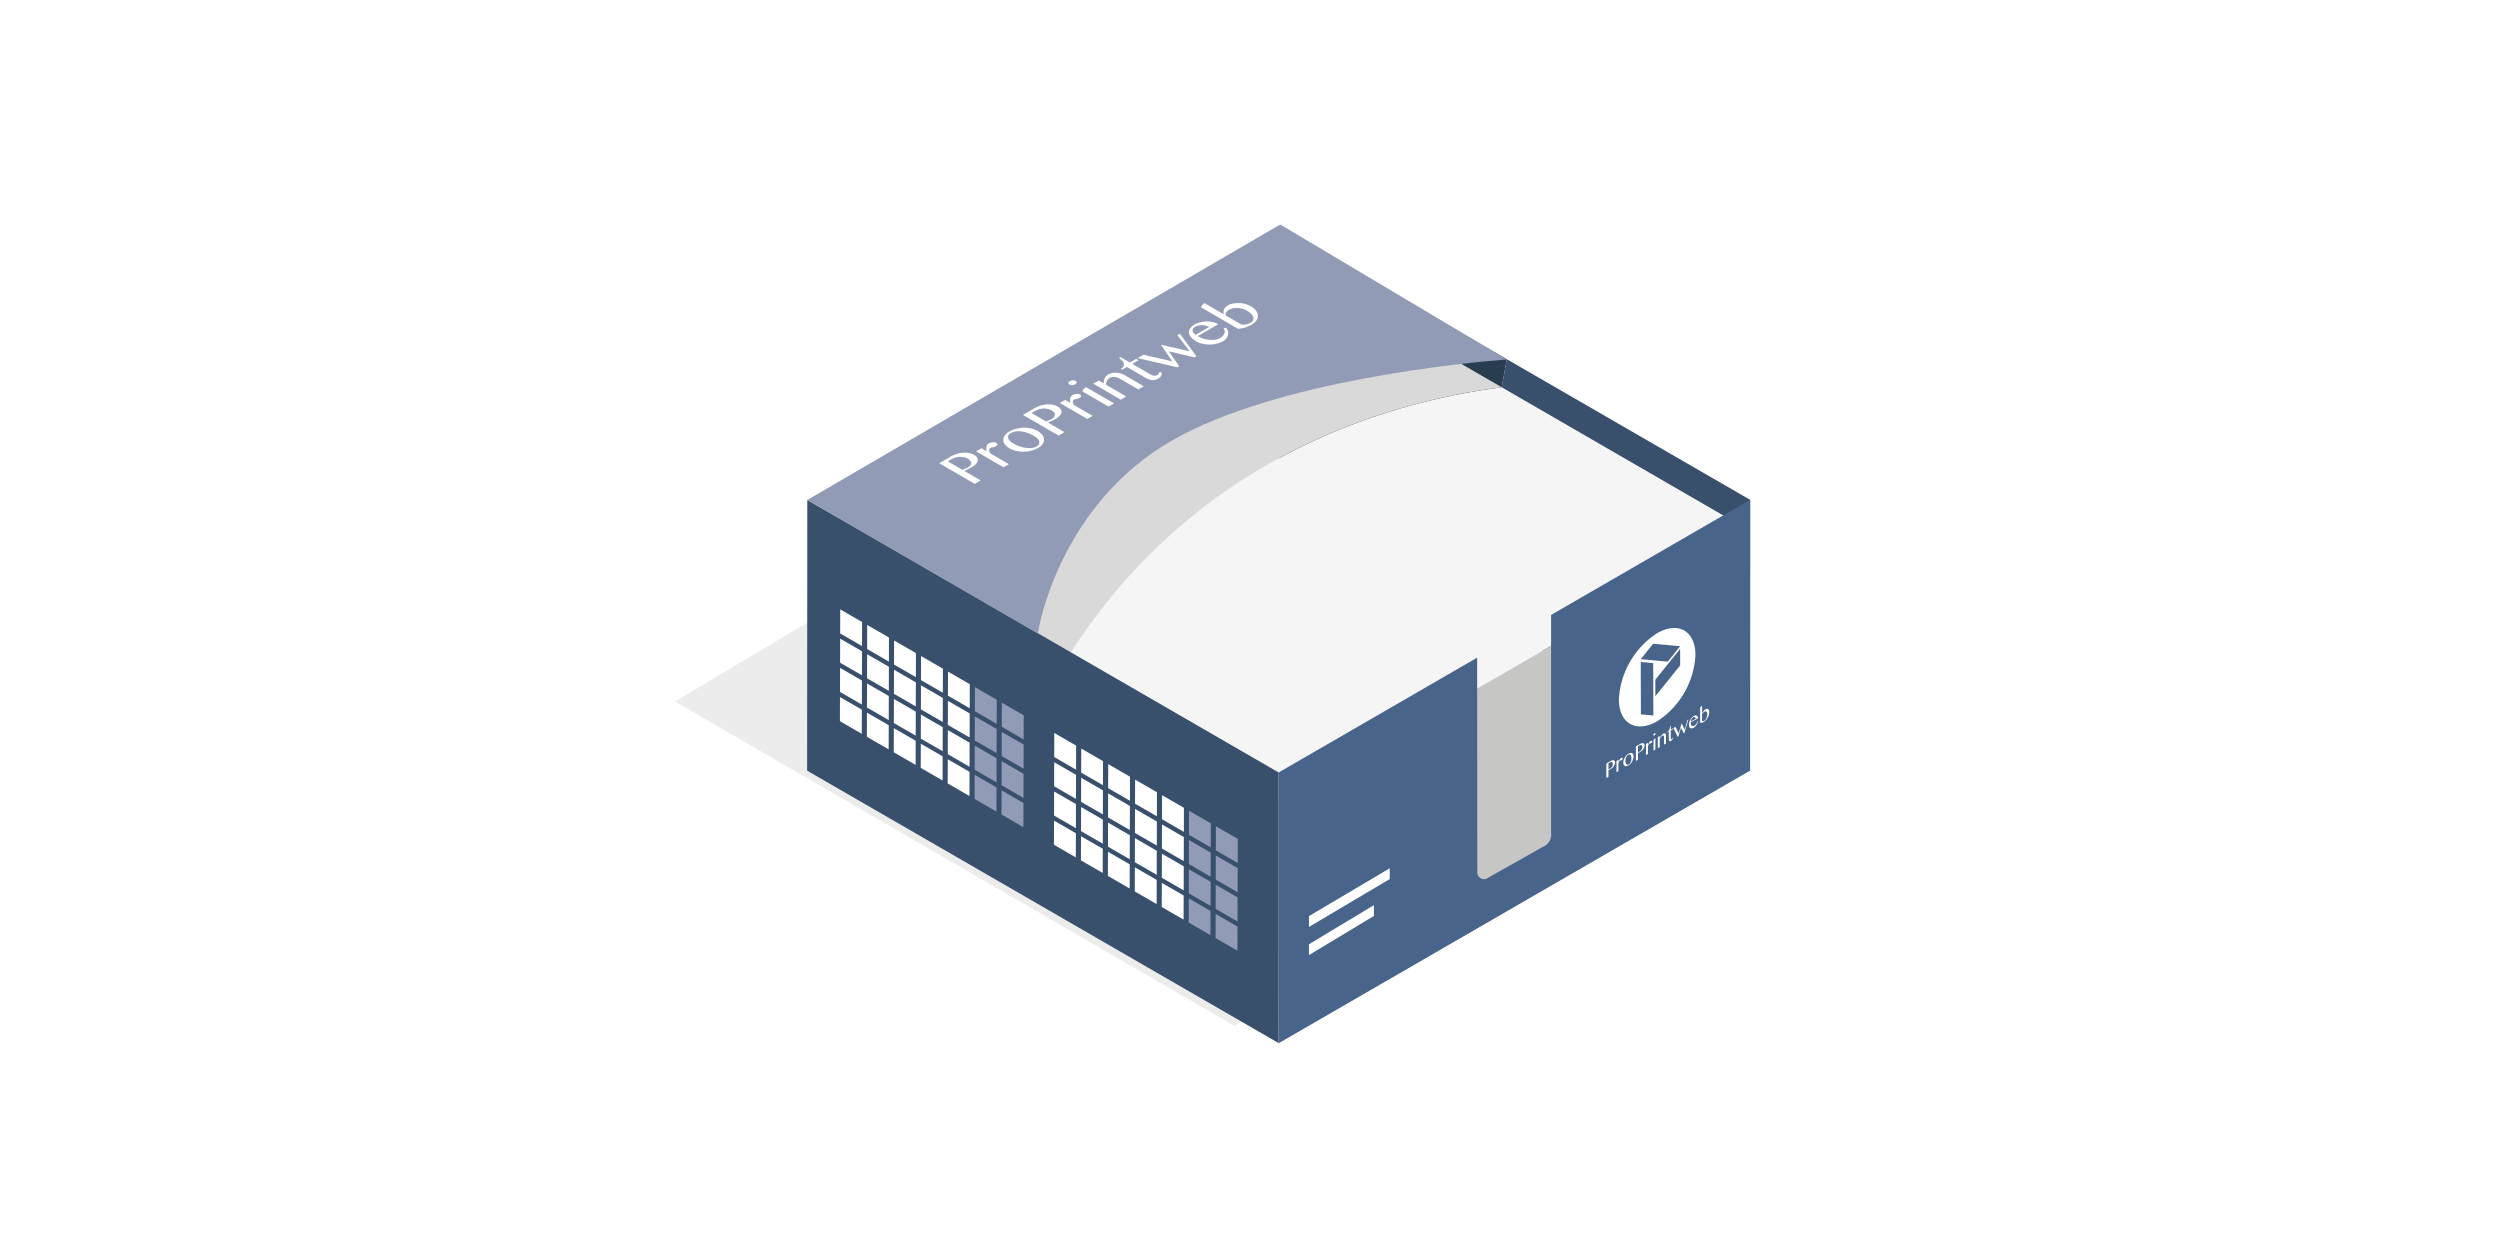 <svg id="off" xmlns="http://www.w3.org/2000/svg" xmlns:xlink="http://www.w3.org/1999/xlink" viewBox="0 0 283.465 141.732"><defs><style>.cls-1{fill:none;}.cls-2{opacity:0.5;filter:url(#AI_DesenfoqueGaussiano_4);}.cls-3{fill:#d9d9d9;}.cls-4{fill:#293d51;}.cls-5{fill:#39506d;}.cls-6{fill:#f5f5f5;}.cls-7{fill:#c6c6c5;}.cls-8{fill:#49648b;}.cls-9{fill:#929bb6;}.cls-10{fill:#fff;}.cls-11{isolation:isolate;}.cls-12{clip-path:url(#clip-path);}</style><filter id="AI_DesenfoqueGaussiano_4" name="AI_DesenfoqueGaussiano_4"><feGaussianBlur stdDeviation="4"/></filter><clipPath id="clip-path"><polygon class="cls-1" points="182.138 88.239 182.101 75.14 193.769 68.403 193.807 81.502 182.138 88.239"/></clipPath></defs><title>CALENDARIOS_OFF_</title><g class="cls-2"><polygon class="cls-3" points="139.961 116.311 188.109 88.796 124.015 51.222 76.538 79.542 139.961 116.311"/></g><polygon class="cls-4" points="169.336 48.962 170.859 40.735 144.978 25.782 144.978 56.47 198.422 87.368 198.435 68.651 169.336 48.962"/><polygon class="cls-5" points="198.436 68.65 198.444 56.675 170.859 40.735 169.336 48.962 198.436 68.65"/><path class="cls-6" d="M198.422,60.194,170.283,43.917c-13.17,1.681-36.139,8.213-50.469,32.634L144.98,91.1Z"/><path class="cls-3" d="M170.283,43.917,145,29.291,91.537,60.2l28.277,16.348c14.33-24.42,37.3-30.953,50.469-32.633"/><polygon class="cls-7" points="144.959 91.105 198.422 60.194 198.422 87.368 144.981 118.274 144.959 91.105"/><polygon class="cls-5" points="144.981 87.587 144.981 118.274 91.515 87.381 91.537 56.687 144.981 87.587"/><path class="cls-8" d="M175.871,69.726v24.66a1.524,1.524,0,0,1-.981,1.662c-1.572.891-6.264,3.54-6.329,3.567a.749.749,0,0,1-1.053-.7l-.02-24.346L144.98,87.587,145,118.269l53.442-30.9V56.675Z"/><path class="cls-9" d="M117.672,71.827c.527-3.236,3.745-15.258,15.13-21.833,12-6.933,33.9-8.917,38.063-9.239l-25.707-15.3L91.537,56.688Z"/><polygon class="cls-10" points="148.417 103.872 148.417 105.101 157.576 99.672 157.576 98.45 148.417 103.872"/><polygon class="cls-10" points="148.417 107.065 148.417 108.295 155.783 103.854 155.783 102.631 148.417 107.065"/><g class="cls-11"><g class="cls-12"><path class="cls-10" d="M187.695,78.941l-.005-1.872,2.813-3.494.005,1.872-2.813,3.494m-.228,2.182L186.055,81l-.017-5.941,1.412.125.017,5.936m1.628-6.1-3.058-.28,1.407-1.752,3.058.285L189.1,75.023M187.886,71.8a9.535,9.535,0,0,0-4.326,7.492c.008,2.754,1.957,3.865,4.354,2.481a9.535,9.535,0,0,0,4.326-7.492c-.008-2.754-1.957-3.865-4.354-2.481"/><path class="cls-10" d="M182.557,87.15l-.094.044-.085.023,0-.67.171-.1.126-.047.1.015.072.077a.373.373,0,0,1,.023.137l-.018.144-.058.142-.094.127a.715.715,0,0,1-.139.106m.029-.843-.453.262,0,1.64.242-.14,0-.758.049-.018.072-.036.081-.036.076-.044a1.136,1.136,0,0,0,.17-.124.938.938,0,0,0,.152-.171.918.918,0,0,0,.107-.2.629.629,0,0,0,.04-.219.276.276,0,0,0-.045-.175.19.19,0,0,0-.113-.085.4.4,0,0,0-.171.011.873.873,0,0,0-.211.091"/><polyline class="cls-10" points="183.817 85.947 183.732 86.017 183.647 86.123 183.571 86.25 183.504 86.392 183.503 86.155 183.283 86.282 183.287 87.545 183.507 87.418 183.504 86.541 183.549 86.438 183.594 86.35 183.638 86.283 183.679 86.244 183.728 86.226 183.764 86.226 183.804 86.218 183.863 86.195 183.957 86.109 183.988 85.998 183.974 85.95 183.938 85.919 183.884 85.919 183.817 85.947"/><path class="cls-10" d="M184.687,86.67a.233.233,0,0,1-.162.042.214.214,0,0,1-.122-.069.532.532,0,0,1-.072-.17,1.028,1.028,0,0,1-.028-.247.967.967,0,0,1,.022-.193,1.308,1.308,0,0,1,.067-.188l.089-.15.108-.1a.287.287,0,0,1,.18-.052.17.17,0,0,1,.122.069.411.411,0,0,1,.068.173,1.354,1.354,0,0,1,.019.247.734.734,0,0,1-.022.193.813.813,0,0,1-.058.183l-.094.158-.117.1m-.048-1.2a1,1,0,0,0-.233.186,1.365,1.365,0,0,0-.184.251,1.569,1.569,0,0,0-.121.287,1.021,1.021,0,0,0-.04.286.56.56,0,0,0,.041.224.333.333,0,0,0,.122.136.353.353,0,0,0,.184.033.663.663,0,0,0,.234-.083,1,1,0,0,0,.233-.191,1.287,1.287,0,0,0,.184-.256,1.24,1.24,0,0,0,.121-.292,1.022,1.022,0,0,0,.044-.3.464.464,0,0,0-.046-.216.238.238,0,0,0-.122-.126.285.285,0,0,0-.184-.028.662.662,0,0,0-.234.088"/><path class="cls-10" d="M185.905,85.217l-.094.044-.085.023,0-.67.171-.1.126-.047.1.013.068.08a.373.373,0,0,1,.023.137l-.018.144-.058.142-.094.127a.715.715,0,0,1-.139.106m.029-.843-.449.259,0,1.64.238-.137,0-.758.054-.021.067-.034.081-.036.076-.044a1.241,1.241,0,0,0,.175-.127.986.986,0,0,0,.148-.168.918.918,0,0,0,.107-.2.629.629,0,0,0,.04-.219.325.325,0,0,0-.041-.178.223.223,0,0,0-.117-.082.4.4,0,0,0-.171.011.846.846,0,0,0-.211.091"/><polyline class="cls-10" points="187.165 84.014 187.08 84.084 186.995 84.19 186.919 84.317 186.852 84.459 186.851 84.222 186.631 84.349 186.635 85.612 186.855 85.485 186.852 84.608 186.897 84.505 186.942 84.417 186.986 84.35 187.027 84.311 187.076 84.293 187.112 84.293 187.152 84.285 187.211 84.262 187.305 84.176 187.336 84.065 187.322 84.017 187.286 83.986 187.233 83.986 187.165 84.014"/><path class="cls-10" d="M187.7,83.7l-.063.036-.152.155,0,1.222.215-.124,0-1.289m-.109-.562-.049.039-.04.049-.027.057-.009.052.009.046.027.026.04,0,.049-.018.045-.036.04-.049.027-.057.013-.059-.014-.039-.027-.026-.04,0-.045.016"/><path class="cls-10" d="M188.619,83.175a.869.869,0,0,0-.22.189,1.861,1.861,0,0,0-.21.313v-.227l-.215.124,0,1.263.215-.124,0-.939.081-.119.076-.106.081-.083.072-.052a.123.123,0,0,1,.13-.013.211.211,0,0,1,.05.162l0,.866.22-.127,0-.908a.417.417,0,0,0-.023-.137l-.063-.087-.086-.033-.108.036"/><path class="cls-10" d="M189.439,82.293l-.063.036c-.009.067-.022.137-.035.2a1.084,1.084,0,0,1-.062.186l-.094.163a.557.557,0,0,1-.152.124v.062l.188-.109,0,.892.014.116.041.07.067.018.094-.029a.644.644,0,0,0,.179-.155.806.806,0,0,0,.116-.207l-.054-.01-.049.08-.067.059-.049.018-.036-.01-.027-.026-.009-.052,0-.892.247-.143v-.1l-.247.143v-.433"/><polyline class="cls-10" points="191.438 81.573 191.33 81.636 191.023 82.738 190.675 82.014 190.332 83.137 189.979 82.416 189.741 82.553 190.23 83.552 190.297 83.513 190.604 82.504 190.916 83.156 190.993 83.111 191.438 81.573"/><path class="cls-10" d="M192.26,81.507l-.548.311.027-.15.058-.137.081-.119.094-.08.112-.039.09.02.063.072.023.121m-.221-.306a.881.881,0,0,0-.22.179,1.141,1.141,0,0,0-.17.243,1.373,1.373,0,0,0-.112.292,1.387,1.387,0,0,0-.035.3.526.526,0,0,0,.041.214.289.289,0,0,0,.117.129.337.337,0,0,0,.171.03.528.528,0,0,0,.211-.07.811.811,0,0,0,.17-.14,1.291,1.291,0,0,0,.152-.186,1.629,1.629,0,0,0,.121-.22.954.954,0,0,0,.076-.23l-.063.005-.049.142-.094.158-.116.134a.6.6,0,0,1-.139.106.355.355,0,0,1-.157.049.193.193,0,0,1-.122-.054.327.327,0,0,1-.081-.144.793.793,0,0,1-.028-.222l.821-.474a.427.427,0,0,0-.036-.18.23.23,0,0,0-.1-.111.245.245,0,0,0-.153-.031.493.493,0,0,0-.2.075"/><path class="cls-10" d="M193.236,81.723l-.081.036-.067.008-.054-.01-.045-.02,0-.737.049-.085.067-.09.076-.075.076-.06.126-.036.1.041a.22.22,0,0,1,.072.1.566.566,0,0,1,.023.162,1.055,1.055,0,0,1-.022.24,1.08,1.08,0,0,1-.071.222l-.1.178a.476.476,0,0,1-.143.124m-.252-1.693-.063.036-.157.163,0,1.717a.307.307,0,0,0,.193,0,.8.8,0,0,0,.229-.091.853.853,0,0,0,.166-.127,1.043,1.043,0,0,0,.148-.163,1.221,1.221,0,0,0,.121-.183,1.367,1.367,0,0,0,.1-.212,1.2,1.2,0,0,0,.058-.214.867.867,0,0,0,.022-.214.524.524,0,0,0-.032-.2.305.305,0,0,0-.09-.129.235.235,0,0,0-.139-.043.377.377,0,0,0-.18.062l-.108.083-.1.116-.094.137-.072.145,0-.887"/></g></g><path class="cls-10" d="M109.724,53.015l-.305.132-.305.118-1.644-.955.484-.279.42-.169.47-.066.469.051a1.59,1.59,0,0,1,.456.176l.252.22.113.242-.09.272a1.228,1.228,0,0,1-.319.257m-1.947-1.234-1.285.742,4.033,2.344.674-.389-1.871-1.087.178-.073.216-.1.242-.125.229-.118a2.419,2.419,0,0,0,.433-.323.914.914,0,0,0,.218-.36.486.486,0,0,0-.036-.375.869.869,0,0,0-.366-.345,1.784,1.784,0,0,0-.6-.213,2.453,2.453,0,0,0-.7-.022,2.84,2.84,0,0,0-.711.147,3.467,3.467,0,0,0-.661.294"/><polyline class="cls-10" points="112.112 50.274 111.92 50.443 111.843 50.663 111.829 50.906 111.878 51.17 111.284 50.825 110.673 51.178 113.783 52.985 114.394 52.633 112.245 51.383 112.182 51.2 112.145 51.031 112.172 50.899 112.273 50.81 112.413 50.744 112.566 50.715 112.731 50.678 112.922 50.597 113.113 50.399 112.975 50.215 112.785 50.149 112.569 50.142 112.34 50.186 112.112 50.274"/><path class="cls-10" d="M117.577,50.6a1.541,1.541,0,0,1-.585.191,2.7,2.7,0,0,1-.685-.015,3.714,3.714,0,0,1-.735-.176,4.961,4.961,0,0,1-.7-.331,1.366,1.366,0,0,1-.379-.294.7.7,0,0,1-.189-.316l.014-.287.217-.228a1.666,1.666,0,0,1,.635-.22,2.141,2.141,0,0,1,.685,0,3.049,3.049,0,0,1,.7.184,5.281,5.281,0,0,1,.7.331,1.827,1.827,0,0,1,.392.3.7.7,0,0,1,.188.316l-.014.3-.242.242m-3.124-1.683a1.543,1.543,0,0,0-.523.463.729.729,0,0,0-.168.507.719.719,0,0,0,.175.5,1.535,1.535,0,0,0,.518.448,2.469,2.469,0,0,0,.747.287,3.489,3.489,0,0,0,.849.1,3.381,3.381,0,0,0,.851-.11,2.768,2.768,0,0,0,.788-.309,1.585,1.585,0,0,0,.535-.456,1.12,1.12,0,0,0,.155-.514,1.2,1.2,0,0,0-.2-.514,1.93,1.93,0,0,0-.543-.463,2.726,2.726,0,0,0-.722-.272,4.045,4.045,0,0,0-.837-.088,3.879,3.879,0,0,0-.838.118,2.768,2.768,0,0,0-.788.309"/><path class="cls-10" d="M119.218,47.533l-.305.132-.305.118-1.644-.955.484-.279.42-.169.47-.066.469.051a1.589,1.589,0,0,1,.456.176l.265.213.1.25-.09.272a1.164,1.164,0,0,1-.319.257M117.271,46.3l-1.285.742,4.033,2.344.674-.389-1.871-1.087.178-.073.229-.1.229-.118.242-.125a2.287,2.287,0,0,0,.42-.316.98.98,0,0,0,.23-.367.542.542,0,0,0-.049-.367.869.869,0,0,0-.366-.345,1.784,1.784,0,0,0-.6-.213,2.677,2.677,0,0,0-.685-.029,3.335,3.335,0,0,0-.711.147,3.717,3.717,0,0,0-.674.3"/><polyline class="cls-10" points="121.618 44.785 121.414 44.962 121.337 45.182 121.323 45.425 121.372 45.689 120.778 45.344 120.167 45.696 123.277 47.504 123.888 47.151 121.739 45.902 121.676 45.719 121.639 45.55 121.665 45.417 121.767 45.329 121.907 45.263 122.06 45.234 122.225 45.197 122.415 45.116 122.607 44.918 122.481 44.727 122.291 44.66 122.063 44.66 121.834 44.705 121.618 44.785"/><path class="cls-10" d="M123.145,43.9l-.191.11-.256.353,3,1.741.624-.36L123.145,43.9M121.3,43.2l-.115.1-.039.11.012.1.1.088.139.051.178.015.19-.022.153-.073.127-.088.039-.11-.025-.1-.088-.081-.152-.059-.165-.007-.19.022-.165.066"/><path class="cls-10" d="M125.729,42.412a1.075,1.075,0,0,0-.577,1.065l-.569-.331-.624.36,3.11,1.808.624-.36-2.3-1.337.027-.235.09-.213.128-.176.178-.147a.993.993,0,0,1,.521-.11,1.348,1.348,0,0,1,.608.191l2.124,1.234.624-.36-2.225-1.293a1.861,1.861,0,0,0-.43-.176l-.469-.081-.457.029-.381.132"/><path class="cls-10" d="M127.059,40.487l-.178.1a3.771,3.771,0,0,1,.353.323.925.925,0,0,1,.2.309l-.027.309a.79.79,0,0,1-.332.309l.152.088.547-.316,2.187,1.271.329.147.329.073.343-.022.331-.132a.815.815,0,0,0,.383-.367.448.448,0,0,0,0-.382l-.267.022-.026.162-.14.14-.153.059-.178.029-.177-.029-.165-.051-2.187-1.271.713-.411-.266-.154-.713.411-1.062-.617"/><polyline class="cls-10" points="133.784 37.835 133.491 38.004 134.889 39.833 131.621 39.084 132.917 40.972 129.648 40.223 128.986 40.605 133.496 41.648 133.7 41.53 132.542 39.84 135.443 40.524 135.66 40.399 133.784 37.835"/><path class="cls-10" d="M135.559,37.967l-.252-.235-.1-.25.077-.235.2-.191.381-.147.419-.051.431.059.392.154-1.553.9m-.12-1.161a1.411,1.411,0,0,0-.5.448.688.688,0,0,0-.13.485,1.068,1.068,0,0,0,.251.5,2.011,2.011,0,0,0,.568.463,2.362,2.362,0,0,0,.722.272,3.117,3.117,0,0,0,.786.088,3.439,3.439,0,0,0,.825-.1,2.58,2.58,0,0,0,.7-.272,1.251,1.251,0,0,0,.4-.331.853.853,0,0,0,.18-.4.756.756,0,0,0,0-.411,1.071,1.071,0,0,0-.239-.389l-.254.059.125.25-.014.287-.167.3a1.3,1.3,0,0,1-.319.257,1.571,1.571,0,0,1-.559.191,2.809,2.809,0,0,1-.66.029,4.2,4.2,0,0,1-.684-.132,3.424,3.424,0,0,1-.658-.294l2.329-1.345a1.861,1.861,0,0,0-.595-.228,3.249,3.249,0,0,0-.71-.088,3.06,3.06,0,0,0-.724.1,2.319,2.319,0,0,0-.674.257"/><path class="cls-10" d="M141.808,36.586l-.267.125-.267.066-.254.029-.241.007-1.808-1.051-.012-.169.077-.176.128-.176.191-.14.445-.154.533-.029a2.841,2.841,0,0,1,.532.088,2.216,2.216,0,0,1,1,.58,1.059,1.059,0,0,1,.252.367l-.015.345a.73.73,0,0,1-.293.287m-5.226-2.212-.178.1-.256.353,4.223,2.454a3.392,3.392,0,0,0,.813-.147,3.608,3.608,0,0,0,.75-.331,1.943,1.943,0,0,0,.395-.3,1.044,1.044,0,0,0,.23-.353.93.93,0,0,0,.066-.375.994.994,0,0,0-.1-.367,1.347,1.347,0,0,0-.264-.36,2.381,2.381,0,0,0-.429-.323,2.7,2.7,0,0,0-.645-.257,2.384,2.384,0,0,0-.684-.1,3.138,3.138,0,0,0-.7.051,1.949,1.949,0,0,0-.61.22l-.255.206-.166.257-.052.279.037.257-2.175-1.264"/><polyline class="cls-10" points="97.749 70.528 95.271 69.097 95.263 71.825 97.741 73.255 97.749 70.528"/><polyline class="cls-10" points="100.797 72.288 98.328 70.862 98.32 73.59 100.789 75.015 100.797 72.288"/><polyline class="cls-10" points="103.854 74.053 101.376 72.622 101.368 75.35 103.847 76.78 103.854 74.053"/><polyline class="cls-10" points="106.912 75.818 104.434 74.387 104.426 77.115 106.904 78.546 106.912 75.818"/><polyline class="cls-10" points="109.96 77.578 107.491 76.152 107.483 78.88 109.952 80.305 109.96 77.578"/><polyline class="cls-9" points="113.017 79.343 110.539 77.912 110.531 80.64 113.01 82.071 113.017 79.343"/><polyline class="cls-9" points="116.075 81.108 113.597 79.677 113.589 82.405 116.067 83.836 116.075 81.108"/><polyline class="cls-10" points="97.74 73.845 95.261 72.414 95.254 75.141 97.732 76.572 97.74 73.845"/><polyline class="cls-10" points="100.788 75.604 98.319 74.179 98.311 76.907 100.78 78.332 100.788 75.604"/><polyline class="cls-10" points="103.845 77.37 101.367 75.939 101.359 78.666 103.837 80.097 103.845 77.37"/><polyline class="cls-10" points="106.903 79.135 104.424 77.704 104.417 80.432 106.895 81.863 106.903 79.135"/><polyline class="cls-10" points="109.951 80.895 107.482 79.469 107.474 82.197 109.943 83.622 109.951 80.895"/><polyline class="cls-9" points="113.008 82.66 110.53 81.229 110.522 83.957 113 85.388 113.008 82.66"/><polyline class="cls-9" points="116.065 84.425 113.587 82.994 113.579 85.722 116.058 87.153 116.065 84.425"/><polyline class="cls-10" points="97.73 77.162 95.252 75.731 95.244 78.458 97.722 79.889 97.73 77.162"/><polyline class="cls-10" points="100.778 78.921 98.309 77.496 98.302 80.224 100.77 81.649 100.778 78.921"/><polyline class="cls-10" points="103.836 80.686 101.357 79.256 101.35 81.983 103.828 83.414 103.836 80.686"/><polyline class="cls-10" points="106.893 82.452 104.415 81.021 104.407 83.749 106.885 85.179 106.893 82.452"/><polyline class="cls-10" points="109.941 84.211 107.472 82.786 107.465 85.514 109.933 86.939 109.941 84.211"/><polyline class="cls-9" points="112.999 85.977 110.52 84.546 110.513 87.274 112.991 88.704 112.999 85.977"/><polyline class="cls-9" points="116.056 87.742 113.578 86.311 113.57 89.039 116.048 90.47 116.056 87.742"/><polyline class="cls-10" points="97.721 80.467 95.243 79.037 95.235 81.775 97.713 83.206 97.721 80.467"/><polyline class="cls-10" points="100.769 82.227 98.3 80.802 98.292 83.54 100.761 84.966 100.769 82.227"/><polyline class="cls-10" points="103.826 83.992 101.348 82.562 101.34 85.3 103.819 86.731 103.826 83.992"/><polyline class="cls-10" points="106.884 85.758 104.406 84.327 104.398 87.065 106.876 88.496 106.884 85.758"/><polyline class="cls-10" points="109.932 87.517 107.463 86.092 107.455 88.831 109.924 90.256 109.932 87.517"/><polyline class="cls-9" points="112.989 89.283 110.511 87.852 110.503 90.59 112.981 92.021 112.989 89.283"/><polyline class="cls-9" points="116.047 91.048 113.568 89.617 113.561 92.356 116.039 93.786 116.047 91.048"/><polyline class="cls-10" points="122.019 84.54 119.541 83.109 119.533 85.837 122.011 87.268 122.019 84.54"/><polyline class="cls-10" points="125.067 86.3 122.598 84.874 122.59 87.602 125.059 89.027 125.067 86.3"/><polyline class="cls-10" points="128.124 88.065 125.656 86.64 125.648 89.367 128.117 90.793 128.124 88.065"/><polyline class="cls-10" points="131.182 89.83 128.704 88.399 128.696 91.127 131.174 92.558 131.182 89.83"/><polyline class="cls-10" points="134.239 91.595 131.761 90.165 131.753 92.892 134.232 94.323 134.239 91.595"/><polyline class="cls-9" points="137.287 93.355 134.819 91.93 134.811 94.658 137.28 96.083 137.287 93.355"/><polyline class="cls-9" points="140.345 95.12 137.867 93.69 137.859 96.417 140.337 97.848 140.345 95.12"/><polyline class="cls-10" points="122.01 87.857 119.531 86.426 119.523 89.154 122.002 90.585 122.01 87.857"/><polyline class="cls-10" points="125.057 89.617 122.589 88.191 122.581 90.919 125.05 92.344 125.057 89.617"/><polyline class="cls-10" points="128.115 91.382 125.646 89.956 125.638 92.684 128.107 94.11 128.115 91.382"/><polyline class="cls-10" points="131.172 93.147 128.694 91.716 128.686 94.444 131.165 95.875 131.172 93.147"/><polyline class="cls-10" points="134.23 94.912 131.752 93.481 131.744 96.209 134.222 97.64 134.23 94.912"/><polyline class="cls-9" points="137.278 96.672 134.809 95.247 134.801 97.974 137.27 99.4 137.278 96.672"/><polyline class="cls-9" points="140.335 98.437 137.857 97.006 137.849 99.734 140.328 101.165 140.335 98.437"/><polyline class="cls-10" points="122 91.174 119.522 89.743 119.514 92.471 121.992 93.901 122 91.174"/><polyline class="cls-10" points="125.048 92.933 122.579 91.508 122.572 94.236 125.04 95.661 125.048 92.933"/><polyline class="cls-10" points="128.106 94.699 125.637 93.273 125.629 96.001 128.098 97.426 128.106 94.699"/><polyline class="cls-10" points="131.163 96.464 128.685 95.033 128.677 97.761 131.155 99.192 131.163 96.464"/><polyline class="cls-10" points="134.221 98.229 131.742 96.798 131.735 99.526 134.213 100.957 134.221 98.229"/><polyline class="cls-9" points="137.268 99.989 134.8 98.564 134.792 101.291 137.261 102.717 137.268 99.989"/><polyline class="cls-9" points="140.326 101.754 137.848 100.323 137.84 103.051 140.318 104.482 140.326 101.754"/><polyline class="cls-10" points="121.991 94.48 119.512 93.049 119.505 95.787 121.983 97.218 121.991 94.48"/><polyline class="cls-10" points="125.039 96.239 122.57 94.814 122.562 97.553 125.031 98.978 125.039 96.239"/><polyline class="cls-10" points="128.096 98.005 125.627 96.579 125.62 99.318 128.088 100.743 128.096 98.005"/><polyline class="cls-10" points="131.154 99.77 128.675 98.339 128.668 101.078 131.146 102.509 131.154 99.77"/><polyline class="cls-10" points="134.211 101.535 131.733 100.104 131.725 102.843 134.203 104.274 134.211 101.535"/><polyline class="cls-9" points="137.259 103.295 134.79 101.87 134.783 104.608 137.251 106.033 137.259 103.295"/><polyline class="cls-9" points="140.317 105.06 137.838 103.629 137.831 106.368 140.309 107.799 140.317 105.06"/></svg>
